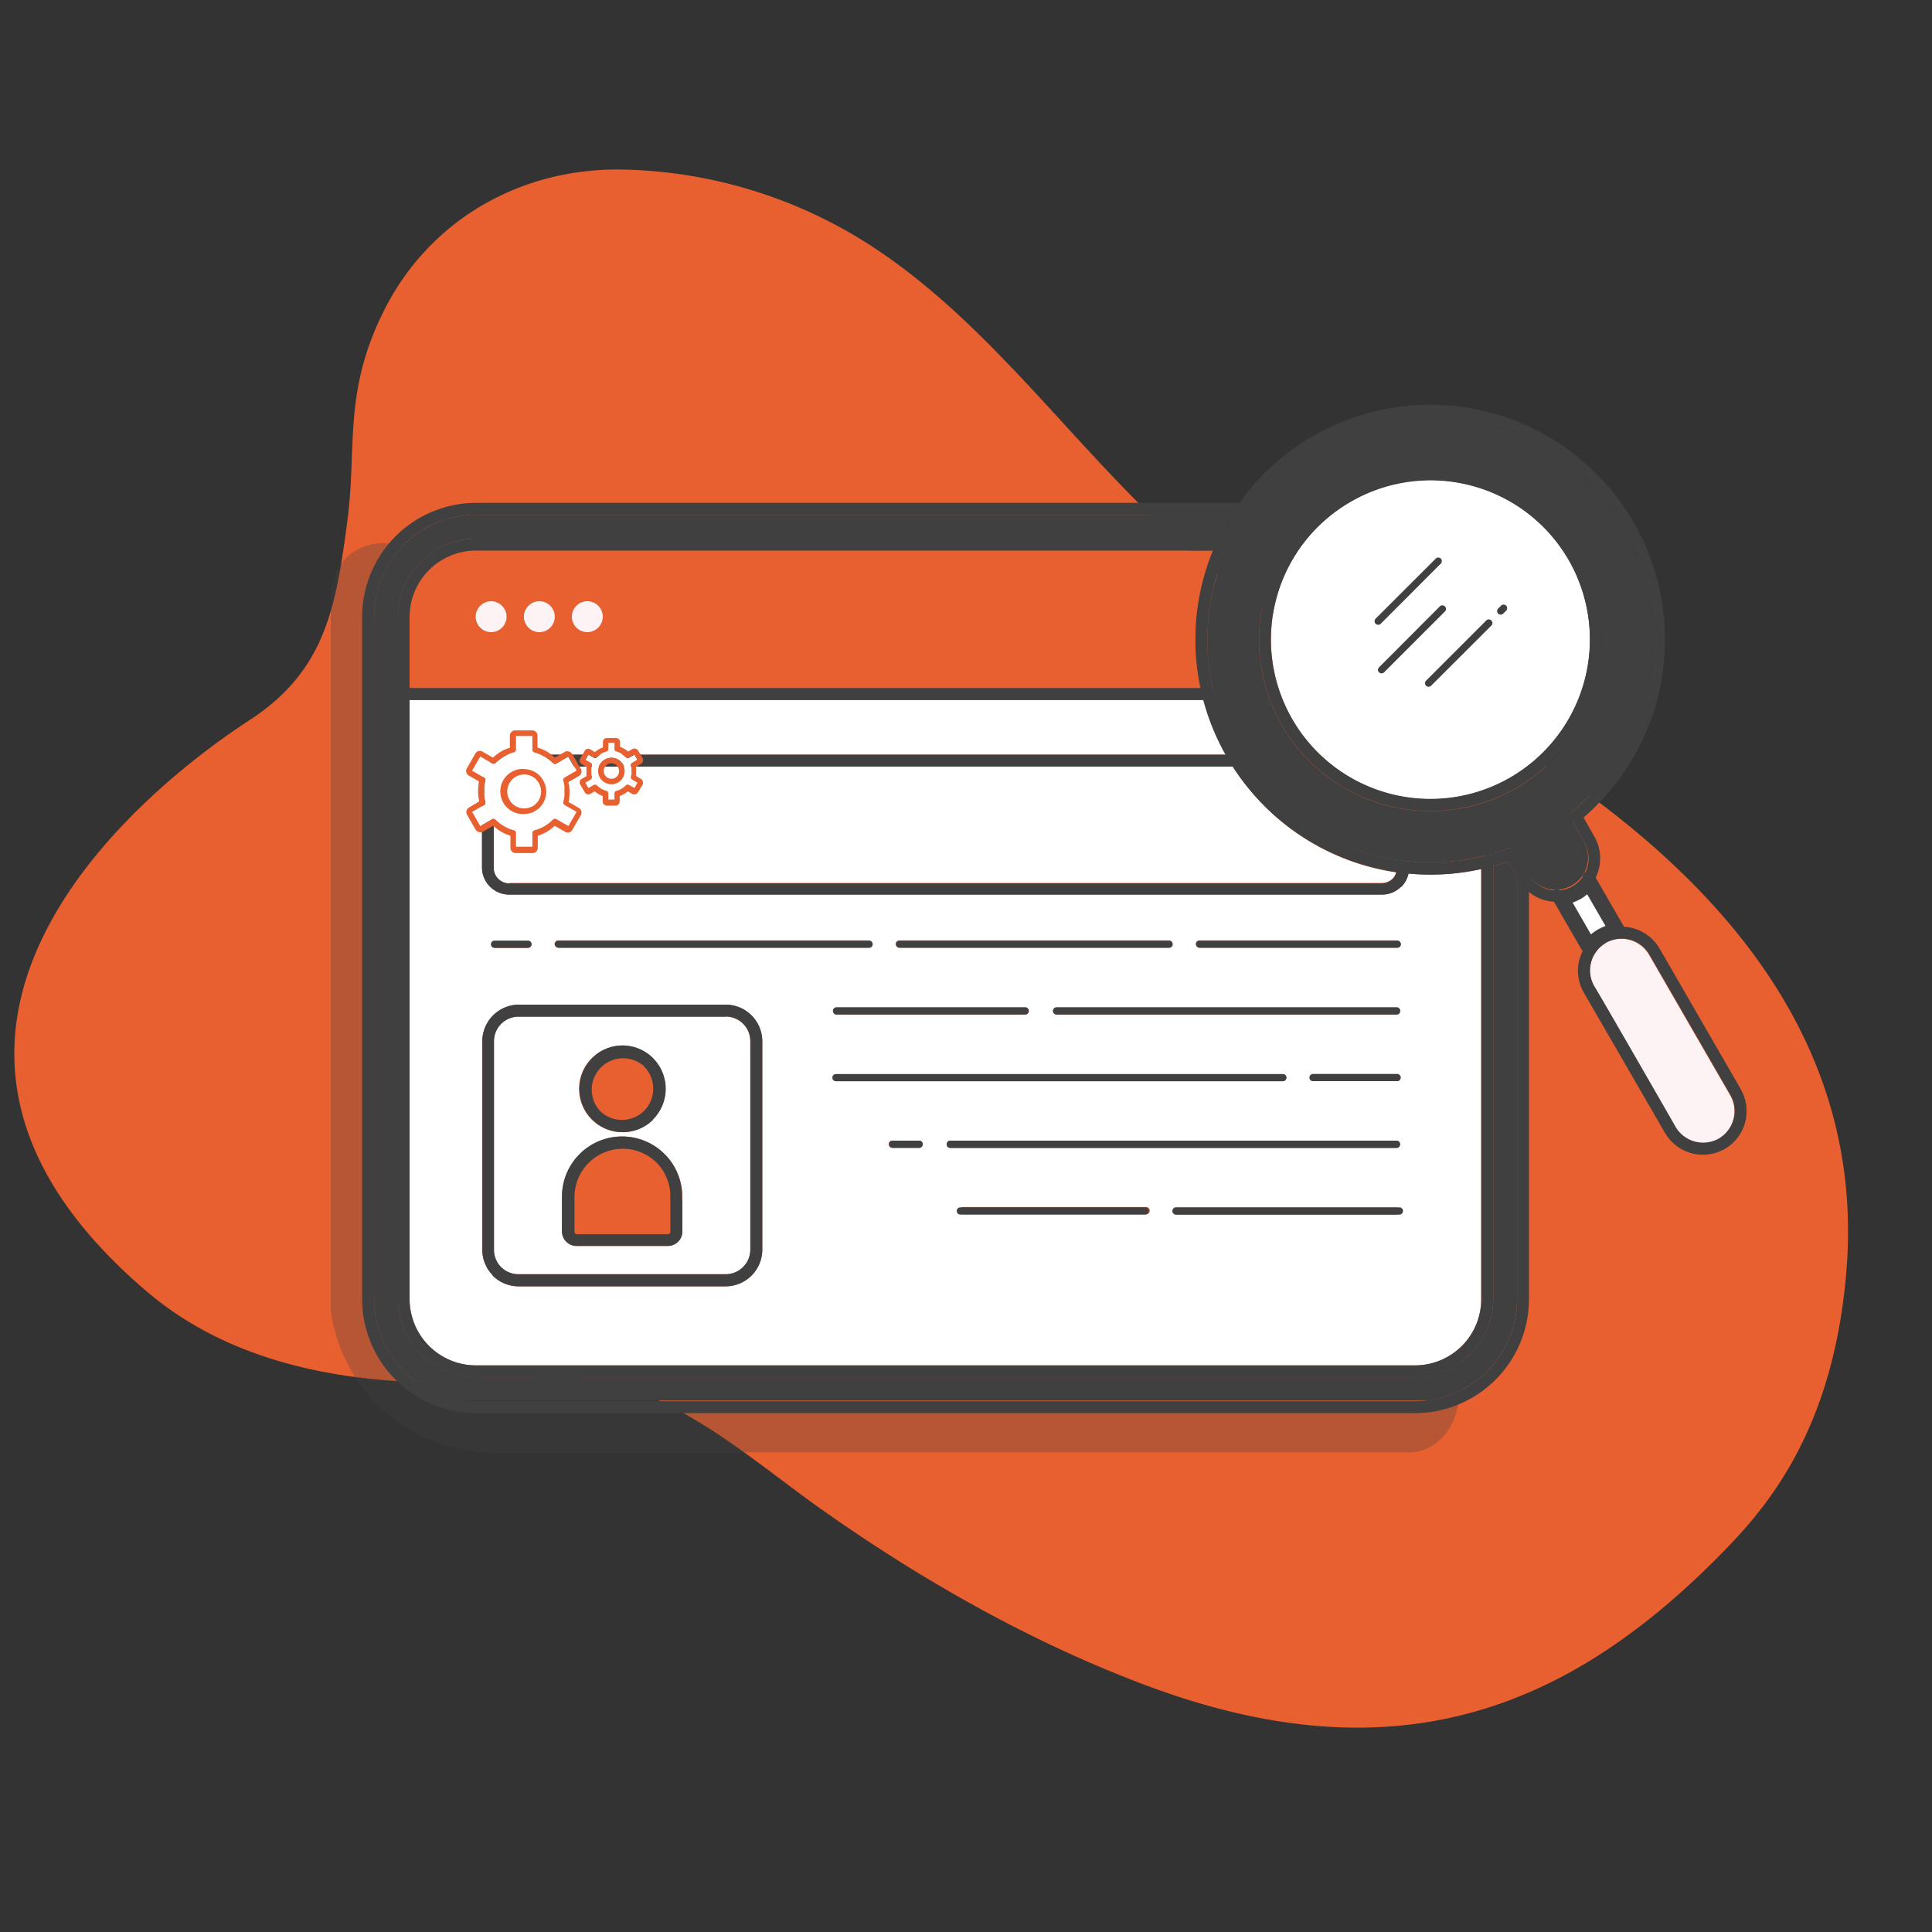 <svg xmlns="http://www.w3.org/2000/svg" viewBox="0 0 250 250"><rect x="0" y="0" width="250" height="250" fill="#333333" stroke="none"/><defs><style>.cls-1{isolation:isolate;}.cls-2,.cls-6{fill:#e96030;}.cls-3,.cls-4{opacity:0.55;mix-blend-mode:multiply;}.cls-4,.cls-7{fill:#404041;}.cls-5,.cls-8{fill:#fff;}.cls-5,.cls-6,.cls-7,.cls-8,.cls-9{fill-rule:evenodd;}.cls-8{stroke:#404041;stroke-miterlimit:10;}.cls-9{fill:#fdf3f5;}</style></defs><title>Artboard 1</title><g class="cls-1"><g id="OBJECTS"><path class="cls-2" d="M50,39.58C44.37,50.38,46.19,57.51,45,67c-1.51,11.62-2.88,19.78-12.7,26.18-16.06,10.45-51.64,41.36-13.23,74,13.77,11.69,33.47,12.8,50.53,11.09,14.53-1.45,26,9.45,36.57,16.95,13,9.2,27.5,17.47,42.72,23.08,31.34,11.54,53.46,3.23,73.25-16.65,6-6,15-15.91,16.77-37,2.41-28.47-14.52-51-44.5-69.29-6.86-4.18-14.37-7.2-21.44-11A107,107,0,0,1,152.47,70C138,57,126.84,39.9,110,30.14a61.36,61.36,0,0,0-29.45-8.2C67.66,21.71,56,28.18,50,39.58Z"/><g class="cls-3"><path class="cls-4" d="M182.4,187.93H63a21.13,21.13,0,0,1-20.2-18.47V77.94A7.32,7.32,0,0,1,45,72a6.9,6.9,0,0,1,4.21-1.71H182.4c3.53,0,6.4,3.43,6.4,7.67V180.26C188.8,184.5,185.93,187.93,182.4,187.93Z"/></g><path class="cls-5" d="M53,90.58v77.53a8.59,8.59,0,0,0,8.58,8.57H183.1a8.57,8.57,0,0,0,8.57-8.57V112.46a30.47,30.47,0,0,1-9.41.58,3.57,3.57,0,0,1-.95,1.72l-.05,0a3.48,3.48,0,0,1-2.43,1H65.89a3.52,3.52,0,0,1-3.52-3.51V101.17a3.53,3.53,0,0,1,3.52-3.52H158.6a30.68,30.68,0,0,1-2.89-7.07ZM64,121.73h4.32a.46.46,0,0,1,.46.46.47.47,0,0,1-.46.46H64a.46.46,0,0,1-.46-.46.45.45,0,0,1,.46-.46ZM67.1,130H93.91a4.75,4.75,0,0,1,4.73,4.73v27a4.75,4.75,0,0,1-4.73,4.72H67.1a4.74,4.74,0,0,1-3.34-1.38l0-.05a4.72,4.72,0,0,1-1.35-3.29v-27A4.75,4.75,0,0,1,67.1,130Zm5.12-7.39a.47.47,0,0,1-.46-.46.46.46,0,0,1,.46-.46h40.19a.47.47,0,0,1,.47.46.47.47,0,0,1-.47.46Zm44.14,0a.47.47,0,0,1-.46-.46.46.46,0,0,1,.46-.46h34.88a.45.45,0,0,1,.46.46.46.46,0,0,1-.46.46Zm38.83,0a.46.46,0,0,1-.46-.46.45.45,0,0,1,.46-.46h25.58a.46.46,0,0,1,.46.46.47.47,0,0,1-.46.46Zm-30.58,34.51a.47.47,0,0,1,0-.93h23.63a.47.47,0,1,1,0,.93ZM108.18,139H166a.46.46,0,1,1,0,.92H108.18a.46.46,0,0,1,0-.92Zm14.72,8.62h57.87a.47.47,0,0,1,0,.93H122.9a.47.47,0,0,1,0-.93Zm29.29,9.56a.47.47,0,0,1,0-.93h28.58a.47.47,0,0,1,0,.93ZM115,148.07a.46.46,0,0,1,.46-.47H119a.47.47,0,0,1,0,.93h-3.52a.46.46,0,0,1-.46-.46Zm21.69-17.72h44.11a.47.47,0,0,1,0,.93H136.66a.47.47,0,0,1,0-.93Zm33.24,9.55a.46.46,0,0,1,0-.92h10.87a.46.46,0,0,1,0,.92Zm-61.72-8.62a.47.47,0,0,1,0-.93h24.53a.47.47,0,0,1,0,.93Z"/><path class="cls-6" d="M53,89H155.35a30.41,30.41,0,0,1,.38-14.14A32,32,0,0,1,157,71.24H61.62A8.6,8.6,0,0,0,53,79.82V89Zm23-7.2a2,2,0,1,1,2-2,2,2,0,0,1-2,2Zm4.23-2a2,2,0,1,1,2,2,2,2,0,0,1-2-2Zm-10.47,2a2,2,0,1,1,2-2,2,2,0,0,1-2,2Zm-4.23-2a2,2,0,1,1-2-2A2,2,0,0,1,65.56,79.82Z"/><path class="cls-7" d="M51.5,168.11V79.82A10.14,10.14,0,0,1,61.62,69.7h96a29,29,0,0,1,1.69-3.09H61.62A13.23,13.23,0,0,0,48.41,79.82v88.29a13.24,13.24,0,0,0,11.5,13.1H184.8a13.26,13.26,0,0,0,11.51-13.1V113.49l-1.17-2q-1,.33-1.92.6v56a10.14,10.14,0,0,1-10.12,10.12H61.62A10.14,10.14,0,0,1,51.5,168.11Z"/><path class="cls-7" d="M157.23,75.29a28.76,28.76,0,0,0-.18,14.28.36.36,0,0,1,0,.11,29,29,0,0,0,3,7.5v0l.45.75a.83.83,0,0,1,.08.12,28.72,28.72,0,0,0,14.7,11.85,29.47,29.47,0,0,0,6.23,1.49h.16a28.71,28.71,0,0,0,10.46-.68l.13,0c1-.25,1.91-.55,2.86-.9l0,0a.77.77,0,0,1,.93.34l1.57,2.71.06.1.09.16a4.14,4.14,0,0,0,5.54,1.5l.1-.06A4.14,4.14,0,0,0,205,109l-1.71-3a.78.78,0,0,1,.17-1l0,0a28.87,28.87,0,0,0-32.79-47.27l0,0a28.68,28.68,0,0,0-9.24,8.48l-.05.06a29.11,29.11,0,0,0-2.52,4.44.2.2,0,0,1,0,.08,28.54,28.54,0,0,0-1.59,4.46ZM163.68,77A22.11,22.11,0,0,1,174,63.56l.05,0a22.18,22.18,0,0,1,30.25,8.14l0,0A22.18,22.18,0,1,1,163.68,77Z"/><path class="cls-5" d="M165.17,77.42A20.64,20.64,0,1,0,203,72.48l0,0a20.64,20.64,0,0,0-28.16-7.58l0,0A20.58,20.58,0,0,0,165.17,77.42Z"/><path class="cls-8" d="M204.19,115.93a5.34,5.34,0,0,1-1.44.57l3,5.21a5.63,5.63,0,0,1,1.27-1h0a5.52,5.52,0,0,1,1.48-.59l-3-5.2a5.63,5.63,0,0,1-1.26,1Z"/><path class="cls-9" d="M207.77,122.06a4.12,4.12,0,0,0-1.51,5.58c.89,1.44,10.52,18.19,10.52,18.22a4.14,4.14,0,0,0,5.61,1.52h0a4.12,4.12,0,0,0,1.9-2.5,4.05,4.05,0,0,0-.38-3.09l-10.52-18.22A4.14,4.14,0,0,0,207.8,122Z"/><path class="cls-5" d="M97.09,161.74v-27a3.18,3.18,0,0,0-3.18-3.18H67.1a3.18,3.18,0,0,0-3.18,3.18v27a3.16,3.16,0,0,0,.9,2.21l0,0a3.18,3.18,0,0,0,2.25.94H93.91a3.17,3.17,0,0,0,2.25-.94,3.13,3.13,0,0,0,.93-2.24Zm-9.34-1.06Zm-14.48,0Zm12.78-11.3a7.76,7.76,0,0,1,2.25,5.46v4.52a1.88,1.88,0,0,1-.56,1.32,1.83,1.83,0,0,1-1.31.55H74.59a1.88,1.88,0,0,1-1.87-1.87v-4.52A7.78,7.78,0,0,1,86,149.34l0,0Zm-9.51-4.53Zm7.93-7.93a5.61,5.61,0,0,1,0,7.93l0,.05a5.61,5.61,0,1,1,0-8Z"/><path class="cls-6" d="M77.63,143.76Zm5.75,0a4.07,4.07,0,0,0,0-5.75,4.07,4.07,0,0,0-5.75,5.75,4.07,4.07,0,0,0,5.71,0Z"/><path class="cls-6" d="M74.36,159.59Zm10.56-9.16a6.25,6.25,0,0,0-10.66,4.41v4.52a.33.33,0,0,0,.1.23.3.3,0,0,0,.23.09H86.43a.29.29,0,0,0,.22-.09.33.33,0,0,0,.1-.23v-4.52A6.24,6.24,0,0,0,85,150.47Z"/><path class="cls-5" d="M65.89,114.25H178.83a2,2,0,0,0,1.35-.54l0,0a2,2,0,0,0,.49-.82,30.61,30.61,0,0,1-5.89-1.48A30.24,30.24,0,0,1,159.53,99.2H65.89a2,2,0,0,0-2,2v11.11a2,2,0,0,0,2,2Z"/><path class="cls-7" d="M196.31,113.28a.77.77,0,1,1,1.54,0v54.83a14.77,14.77,0,0,1-14.75,14.75H61.62a14.77,14.77,0,0,1-14.76-14.75V79.82A14.77,14.77,0,0,1,61.62,65.07h99.15a.77.77,0,0,1,0,1.54H61.62A13.23,13.23,0,0,0,48.41,79.82v88.29a13.23,13.23,0,0,0,13.21,13.21H183.1a13.25,13.25,0,0,0,13.21-13.21Z"/><path class="cls-7" d="M191.67,111.48a.78.78,0,0,1,1.55,0v56.63a10.14,10.14,0,0,1-10.12,10.12H61.62A10.14,10.14,0,0,1,51.5,168.11V79.82A10.14,10.14,0,0,1,61.62,69.7h96.52a.77.77,0,0,1,0,1.54H61.62A8.6,8.6,0,0,0,53,79.82v88.29a8.59,8.59,0,0,0,8.58,8.57H183.1a8.57,8.57,0,0,0,8.57-8.57Z"/><path class="cls-7" d="M52.27,90.58a.78.78,0,0,1,0-1.55h104a.78.78,0,0,1,0,1.55Z"/><path class="cls-9" d="M63.55,77.8a2,2,0,1,1-2,2A2,2,0,0,1,63.55,77.8Z"/><path class="cls-9" d="M69.79,77.8a2,2,0,1,1-2,2A2,2,0,0,1,69.79,77.8Z"/><path class="cls-9" d="M76,77.8a2,2,0,1,1-2,2A2,2,0,0,1,76,77.8Z"/><path class="cls-7" d="M180.8,112.19a.77.77,0,0,1,1.54,0v.09a3.47,3.47,0,0,1-1,2.48l-.05,0a3.48,3.48,0,0,1-2.43,1H65.89a3.52,3.52,0,0,1-3.52-3.51V101.17a3.53,3.53,0,0,1,3.52-3.52H160a.78.78,0,0,1,0,1.55H65.89a2,2,0,0,0-2,2v11.11a2,2,0,0,0,2,2H178.83a2,2,0,0,0,1.35-.54l0,0a2,2,0,0,0,.58-1.39Z"/><path class="cls-7" d="M67.1,130H93.91a4.75,4.75,0,0,1,4.73,4.73v27a4.75,4.75,0,0,1-4.73,4.72H67.1a4.74,4.74,0,0,1-3.34-1.38l0-.05a4.72,4.72,0,0,1-1.35-3.29v-27A4.75,4.75,0,0,1,67.1,130Zm26.81,1.55H67.1a3.18,3.18,0,0,0-3.18,3.18v27a3.16,3.16,0,0,0,.9,2.21l0,0a3.18,3.18,0,0,0,2.25.94H93.91a3.17,3.17,0,0,0,2.25-.94,3.13,3.13,0,0,0,.93-2.24v-27a3.18,3.18,0,0,0-3.18-3.18Z"/><path class="cls-7" d="M64,122.65a.46.46,0,0,1-.46-.46.45.45,0,0,1,.46-.46h4.32a.46.46,0,0,1,.46.46.47.47,0,0,1-.46.46Zm8.27,0a.47.47,0,0,1-.46-.46.46.46,0,0,1,.46-.46h40.19a.47.47,0,0,1,.47.46.47.47,0,0,1-.47.46Zm44.14,0a.47.47,0,0,1-.46-.46.46.46,0,0,1,.46-.46h34.88a.45.45,0,0,1,.46.46.46.46,0,0,1-.46.46Zm38.83,0a.46.46,0,0,1-.46-.46.45.45,0,0,1,.46-.46h25.58a.46.46,0,0,1,.46.46.47.47,0,0,1-.46.46Z"/><path class="cls-7" d="M108.18,131.28a.47.47,0,0,1,0-.93h24.53a.47.47,0,0,1,0,.93Zm28.48,0a.47.47,0,0,1,0-.93h44.11a.47.47,0,0,1,0,.93Z"/><path class="cls-7" d="M108.18,139.9a.46.46,0,0,1,0-.92H166a.46.46,0,1,1,0,.92Zm61.72,0a.46.46,0,0,1,0-.92h10.87a.46.46,0,0,1,0,.92Z"/><path class="cls-7" d="M115.43,148.53a.47.47,0,0,1,0-.93H119a.47.47,0,0,1,0,.93Zm7.47,0a.47.47,0,0,1,0-.93h57.87a.47.47,0,0,1,0,.93Z"/><path class="cls-7" d="M124.27,157.17a.47.47,0,0,1,0-.94h23.91a.47.47,0,0,1,0,.94Zm27.9,0a.47.47,0,0,1,0-.94h28.91a.47.47,0,0,1,0,.94Z"/><path class="cls-7" d="M195.22,109.8a.77.77,0,0,1,.54,1.45,30.42,30.42,0,0,1-37-13.29h0A30.39,30.39,0,0,1,169.9,56.43l0,0a30.38,30.38,0,0,1,41.48,11.15h0a30.4,30.4,0,0,1-7,38.66.77.77,0,0,1-1.08-.1.78.78,0,0,1,.1-1.09,28.86,28.86,0,0,0-32.75-47.29l0,0A28.87,28.87,0,0,0,160.1,97.18v0a28.87,28.87,0,0,0,35.11,12.59Z"/><path class="cls-7" d="M174.06,63.53a22.18,22.18,0,0,1,30.25,8.14l0,0A22.18,22.18,0,1,1,174,63.56l.05,0Zm16.39-.7a20.57,20.57,0,0,0-15.63,2l0,0A20.64,20.64,0,1,0,203,72.48l0,0A20.54,20.54,0,0,0,190.45,62.83Z"/><path class="cls-7" d="M203.29,106a.76.76,0,0,1,.28-1,.77.77,0,0,1,1.05.28l1.71,3a5.66,5.66,0,0,1-2.09,7.68l-.05,0a5.66,5.66,0,0,1-7.68-2.09l-1.69-2.93a.77.77,0,0,1,.28-1,.76.76,0,0,1,1.05.28l1.72,3a4.14,4.14,0,0,0,5.54,1.5l.1-.06A4.14,4.14,0,0,0,205,109Z"/><path class="cls-7" d="M206,122.18a.76.76,0,0,1-.28,1,.77.77,0,0,1-1.05-.28l-3.85-6.67a.78.78,0,0,1,.28-1.06.77.77,0,0,1,1,.29l3.85,6.67Zm-1.09-8.26,3.85,6.67a.77.77,0,1,0,1.33-.77l-3.85-6.67a.77.77,0,1,0-1.33.77Z"/><path class="cls-7" d="M207.8,122l0,0a4.12,4.12,0,0,0-1.51,5.58c.89,1.44,10.52,18.19,10.52,18.22a4.14,4.14,0,0,0,5.61,1.52h0a4.12,4.12,0,0,0,1.9-2.5,4.05,4.05,0,0,0-.38-3.09l-10.52-18.22A4.14,4.14,0,0,0,207.8,122Zm-.77-1.33a5.67,5.67,0,0,1,7.72,2.07l10.47,18.14a.67.67,0,0,1,.06.12,5.66,5.66,0,0,1-2,7.62l-.15.08a5.66,5.66,0,0,1-7.61-2l-.08-.12L204.92,128.4a5.65,5.65,0,0,1,2.1-7.68Z"/><path class="cls-7" d="M86.75,155.38v-.54A6.24,6.24,0,0,0,85,150.47l0,0a6.25,6.25,0,0,0-10.66,4.41v4.52a.33.33,0,0,0,.1.23h0a.3.3,0,0,0,.23.09H86.43a.29.29,0,0,0,.22-.09.33.33,0,0,0,.1-.23v-4Zm-6.24-20.1a5.61,5.61,0,0,1,4,9.57l0,.05a5.6,5.6,0,0,1-7.89-.05h0a5.61,5.61,0,0,1,4-9.57ZM83.38,138a4.07,4.07,0,0,0-5.75,5.75h0a4.07,4.07,0,0,0,5.71,0l0,0a4.07,4.07,0,0,0,0-5.75Zm4.92,17.35v4a1.91,1.91,0,0,1-.55,1.32h0a1.83,1.83,0,0,1-1.31.55H74.59a1.87,1.87,0,0,1-1.32-.55h0a1.89,1.89,0,0,1-.55-1.32v-4.52A7.78,7.78,0,0,1,86,149.34l0,0a7.76,7.76,0,0,1,2.25,5.46v.52Z"/><path class="cls-5" d="M73,102.42a5.18,5.18,0,0,0,0-.7,5.32,5.32,0,0,0-.14-.67.37.37,0,0,1,.17-.41l1.55-.9-1.06-1.83L72,98.8a.36.36,0,0,1-.44-.06,5.28,5.28,0,0,0-1.09-.84,5.08,5.08,0,0,0-1.25-.52.37.37,0,0,1-.3-.36V95.24H66.77V97a.36.36,0,0,1-.27.35,5.09,5.09,0,0,0-1.27.53,5.62,5.62,0,0,0-1.1.84.36.36,0,0,1-.44.06l-1.54-.89-1.06,1.83,1.52.89a.36.36,0,0,1,.19.42,5.32,5.32,0,0,0-.14.67,5.18,5.18,0,0,0,0,.7,5.12,5.12,0,0,0,0,.69,5.32,5.32,0,0,0,.14.67.36.36,0,0,1-.17.41l-1.54.89,1.06,1.84,1.54-.89a.36.36,0,0,1,.44.06,5.62,5.62,0,0,0,1.1.84,4.93,4.93,0,0,0,1.25.52.36.36,0,0,1,.29.36v1.78h2.12v-1.78a.36.36,0,0,1,.27-.35,5.32,5.32,0,0,0,1.28-.53,5,5,0,0,0,1.09-.84A.36.36,0,0,1,72,106l1.55.89,1.06-1.84-1.52-.87a.37.37,0,0,1-.2-.43,5.32,5.32,0,0,0,.14-.67,5.12,5.12,0,0,0,0-.69Zm-3.14-2.07a3,3,0,0,1,.85,2.07,2.9,2.9,0,0,1-.85,2.06l0,0a2.86,2.86,0,0,1-2,.83,2.92,2.92,0,1,1,2.07-5Z"/><path class="cls-5" d="M80.43,97.56a2.81,2.81,0,0,0-.62-.26.37.37,0,0,1-.3-.36v-.78h-.79v.78a.36.36,0,0,1-.27.35,2.75,2.75,0,0,0-1.19.69.35.35,0,0,1-.44.06l-.68-.39-.4.69.66.38a.36.36,0,0,1,.19.42,2.29,2.29,0,0,0-.07.34c0,.11,0,.22,0,.35s0,.24,0,.35a2.29,2.29,0,0,0,.07.34.36.36,0,0,1-.17.4l-.68.4.4.69.68-.4a.36.36,0,0,1,.44.06,2.55,2.55,0,0,0,.55.43,2.73,2.73,0,0,0,.61.26.35.35,0,0,1,.3.35v.79h.79v-.79a.38.38,0,0,1,.27-.35,2.85,2.85,0,0,0,.65-.26,3.13,3.13,0,0,0,.54-.42.37.37,0,0,1,.44-.07l.69.4.39-.69-.66-.38a.38.38,0,0,1-.19-.42,2.29,2.29,0,0,0,.07-.34,2,2,0,0,0,0-.35,1.94,1.94,0,0,0,0-.35,2.29,2.29,0,0,0-.07-.34.38.38,0,0,1,.17-.41l.68-.39-.39-.69-.69.39A.35.35,0,0,1,81,98a3.2,3.2,0,0,0-.55-.42Zm-.09,1Zm-1.22-.5a1.7,1.7,0,0,1,1.22.51,1.71,1.71,0,0,1,0,2.44l0,0a1.73,1.73,0,0,1-2.43,0,1.71,1.71,0,0,1-.5-1.22,1.71,1.71,0,0,1,1.73-1.73Z"/><path class="cls-6" d="M69.62,96.75a6.22,6.22,0,0,1,1.18.52,6.09,6.09,0,0,1,1,.77l1.35-.78,0,0a.7.7,0,0,1,.49,0,.62.62,0,0,1,.41.32l1.11,1.91a.73.73,0,0,1,.07.52.72.72,0,0,1-.32.41l-1.35.78c0,.16.06.33.09.5a6.19,6.19,0,0,1,0,1.57c0,.17,0,.34-.09.5l1.35.78a.72.72,0,0,1,.32.41.73.73,0,0,1-.07.52l-1.11,1.91a.62.62,0,0,1-.41.32.66.66,0,0,1-.51-.07l-1.36-.78a5.72,5.72,0,0,1-1,.77,6.22,6.22,0,0,1-1.18.52v1.56a.7.7,0,0,1-.2.48.68.68,0,0,1-.48.2H66.73a.68.68,0,0,1-.48-.2.64.64,0,0,1-.2-.48v-1.56a6,6,0,0,1-1.18-.52,6.16,6.16,0,0,1-1.05-.77l-1.38.8a.7.7,0,0,1-.49,0,.69.69,0,0,1-.41-.31l-1.1-1.92a.64.64,0,0,1-.07-.52.66.66,0,0,1,.31-.41L62,103.7c0-.16-.06-.33-.08-.5a5.17,5.17,0,0,1,0-1.57c0-.17,0-.34.08-.5l-1.35-.78a.66.66,0,0,1-.31-.41.64.64,0,0,1,.07-.52l1.1-1.91a.67.67,0,0,1,.41-.32.64.64,0,0,1,.52.07l1.35.78a6.51,6.51,0,0,1,1-.77,6.31,6.31,0,0,1,1.19-.52V95.19a.68.68,0,0,1,.68-.68h2.21a.68.68,0,0,1,.68.68v1.56Zm.82,1.15a5.08,5.08,0,0,0-1.25-.52.37.37,0,0,1-.3-.36V95.24H66.77V97a.36.36,0,0,1-.27.35,5.09,5.09,0,0,0-1.27.53,5.62,5.62,0,0,0-1.1.84.36.36,0,0,1-.44.06l-1.54-.89-1.06,1.83,1.52.89a.36.36,0,0,1,.19.42,5.32,5.32,0,0,0-.14.67,5.18,5.18,0,0,0,0,.7,5.12,5.12,0,0,0,0,.69,5.32,5.32,0,0,0,.14.67h0a.36.36,0,0,1-.17.41l-1.54.89,1.06,1.84,1.54-.89a.36.36,0,0,1,.44.06,5.62,5.62,0,0,0,1.1.84,4.93,4.93,0,0,0,1.25.52.36.36,0,0,1,.29.36v1.78h2.12v-1.78a.36.36,0,0,1,.27-.35,5.32,5.32,0,0,0,1.28-.53,5,5,0,0,0,1.09-.84A.36.36,0,0,1,72,106l1.55.89,1.06-1.84-1.52-.87a.37.37,0,0,1-.2-.43,5.32,5.32,0,0,0,.14-.67,5.12,5.12,0,0,0,0-.69,5.18,5.18,0,0,0,0-.7,5.32,5.32,0,0,0-.14-.67h0a.37.37,0,0,1,.17-.41l1.55-.9-1.06-1.83L72,98.8a.36.36,0,0,1-.44-.06,5.28,5.28,0,0,0-1.09-.84Zm-2.61,1.6a2.92,2.92,0,1,0,0,5.83,2.86,2.86,0,0,0,2-.83l0,0a2.9,2.9,0,0,0,.85-2.06,3,3,0,0,0-.85-2.07h0a2.87,2.87,0,0,0-2.06-.85Zm1.55,1.36a2.19,2.19,0,0,0-1.55-.64,2.23,2.23,0,0,0-1.55.64,2.21,2.21,0,0,0,0,3.11,2.23,2.23,0,0,0,1.55.64,2.19,2.19,0,0,0,1.54-.63h0a2.19,2.19,0,0,0,0-3.11Z"/><path class="cls-6" d="M80.24,96.64a3.94,3.94,0,0,1,.55.26,2.74,2.74,0,0,1,.49.35l.62-.36,0,0a.5.5,0,0,1,.36,0,.57.57,0,0,1,.32.25l.6,1a.51.51,0,0,1,0,.4.5.5,0,0,1-.25.32l-.62.36,0,.16a3.37,3.37,0,0,1,0,.44,3.25,3.25,0,0,1,0,.44l0,.16.61.36a.5.5,0,0,1,.25.32.54.54,0,0,1,0,.41l-.6,1a.53.53,0,0,1-.32.25.56.56,0,0,1-.4,0l-.62-.36a3.36,3.36,0,0,1-.49.35,3.87,3.87,0,0,1-.55.25v.71a.51.51,0,0,1-.16.38.49.49,0,0,1-.37.16H78.52a.51.51,0,0,1-.37-.16.51.51,0,0,1-.16-.38v-.71a3.32,3.32,0,0,1-.54-.25,3,3,0,0,1-.5-.35l-.62.36h0a.53.53,0,0,1-.37,0h0a.49.49,0,0,1-.29-.24l-.59-1a.55.55,0,0,1-.06-.41.53.53,0,0,1,.25-.32l.62-.35,0-.17a3.25,3.25,0,0,1,0-.44,3.37,3.37,0,0,1,0-.44l0-.16-.62-.36a.53.53,0,0,1-.25-.32.52.52,0,0,1,.06-.4l.59-1a.57.57,0,0,1,.32-.25h0a.49.49,0,0,1,.37.06l.62.36a2.74,2.74,0,0,1,.49-.35,3.94,3.94,0,0,1,.55-.26v-.71a.53.53,0,0,1,.16-.38l0,0a.52.52,0,0,1,.34-.12h1.19a.52.52,0,0,1,.37.15.53.53,0,0,1,.16.38v.71Zm.18.88a2.55,2.55,0,0,0-.61-.26.35.35,0,0,1-.3-.35v-.79h-.79v.79a.36.36,0,0,1-.27.35,2.77,2.77,0,0,0-.64.26,2.86,2.86,0,0,0-.55.42.36.36,0,0,1-.44.07l-.68-.4-.4.69.66.38a.36.36,0,0,1,.19.42,2.29,2.29,0,0,0-.07.34c0,.11,0,.23,0,.35s0,.24,0,.35a2.29,2.29,0,0,0,.07.34h0a.38.38,0,0,1-.17.41l-.68.39.4.69.68-.39a.36.36,0,0,1,.44.06,2.86,2.86,0,0,0,.55.42,2.73,2.73,0,0,0,.61.26.36.36,0,0,1,.3.35v.79h.79v-.79a.38.38,0,0,1,.27-.35,2,2,0,0,0,.64-.26,2.23,2.23,0,0,0,.55-.42.35.35,0,0,1,.44-.06l.69.39.39-.69-.66-.38a.37.37,0,0,1-.19-.42,2.29,2.29,0,0,0,.07-.34,1.94,1.94,0,0,0,0-.35,2,2,0,0,0,0-.35,2.29,2.29,0,0,0-.07-.34h0a.36.36,0,0,1,.17-.4l.68-.4-.39-.69-.69.4A.35.35,0,0,1,81,98a2.61,2.61,0,0,0-.56-.43Zm-1.3.54a1.76,1.76,0,0,0-1.23.51,1.71,1.71,0,0,0-.5,1.22A1.73,1.73,0,0,0,80.32,101l0,0a1.76,1.76,0,0,0,.51-1.23,1.74,1.74,0,0,0-.51-1.22h0a1.76,1.76,0,0,0-1.22-.51Zm.71,1a1,1,0,0,0-.71-.29,1,1,0,1,0,.69,1.73l0,0a1,1,0,0,0,0-1.42Z"/><path class="cls-7" d="M185.8,72.27a.46.46,0,0,1,.65.65l-7.82,7.83a.47.47,0,0,1-.66-.66Z"/><path class="cls-7" d="M186.27,78.51a.47.47,0,1,1,.66.66L179.1,87a.46.46,0,0,1-.65,0,.44.44,0,0,1,0-.65Z"/><path class="cls-7" d="M192.36,80.25a.47.47,0,0,1,.66.66l-7.83,7.82a.47.47,0,0,1-.66,0,.46.46,0,0,1,0-.65Z"/><path class="cls-7" d="M194.24,78.37a.46.46,0,0,1,.65,0,.47.47,0,0,1,0,.66l-.37.37a.47.47,0,0,1-.66,0,.46.46,0,0,1,0-.65Z"/><ellipse class="cls-2" cx="84.59" cy="79.8" rx="4.47" ry="3.88"/></g></g></svg>
